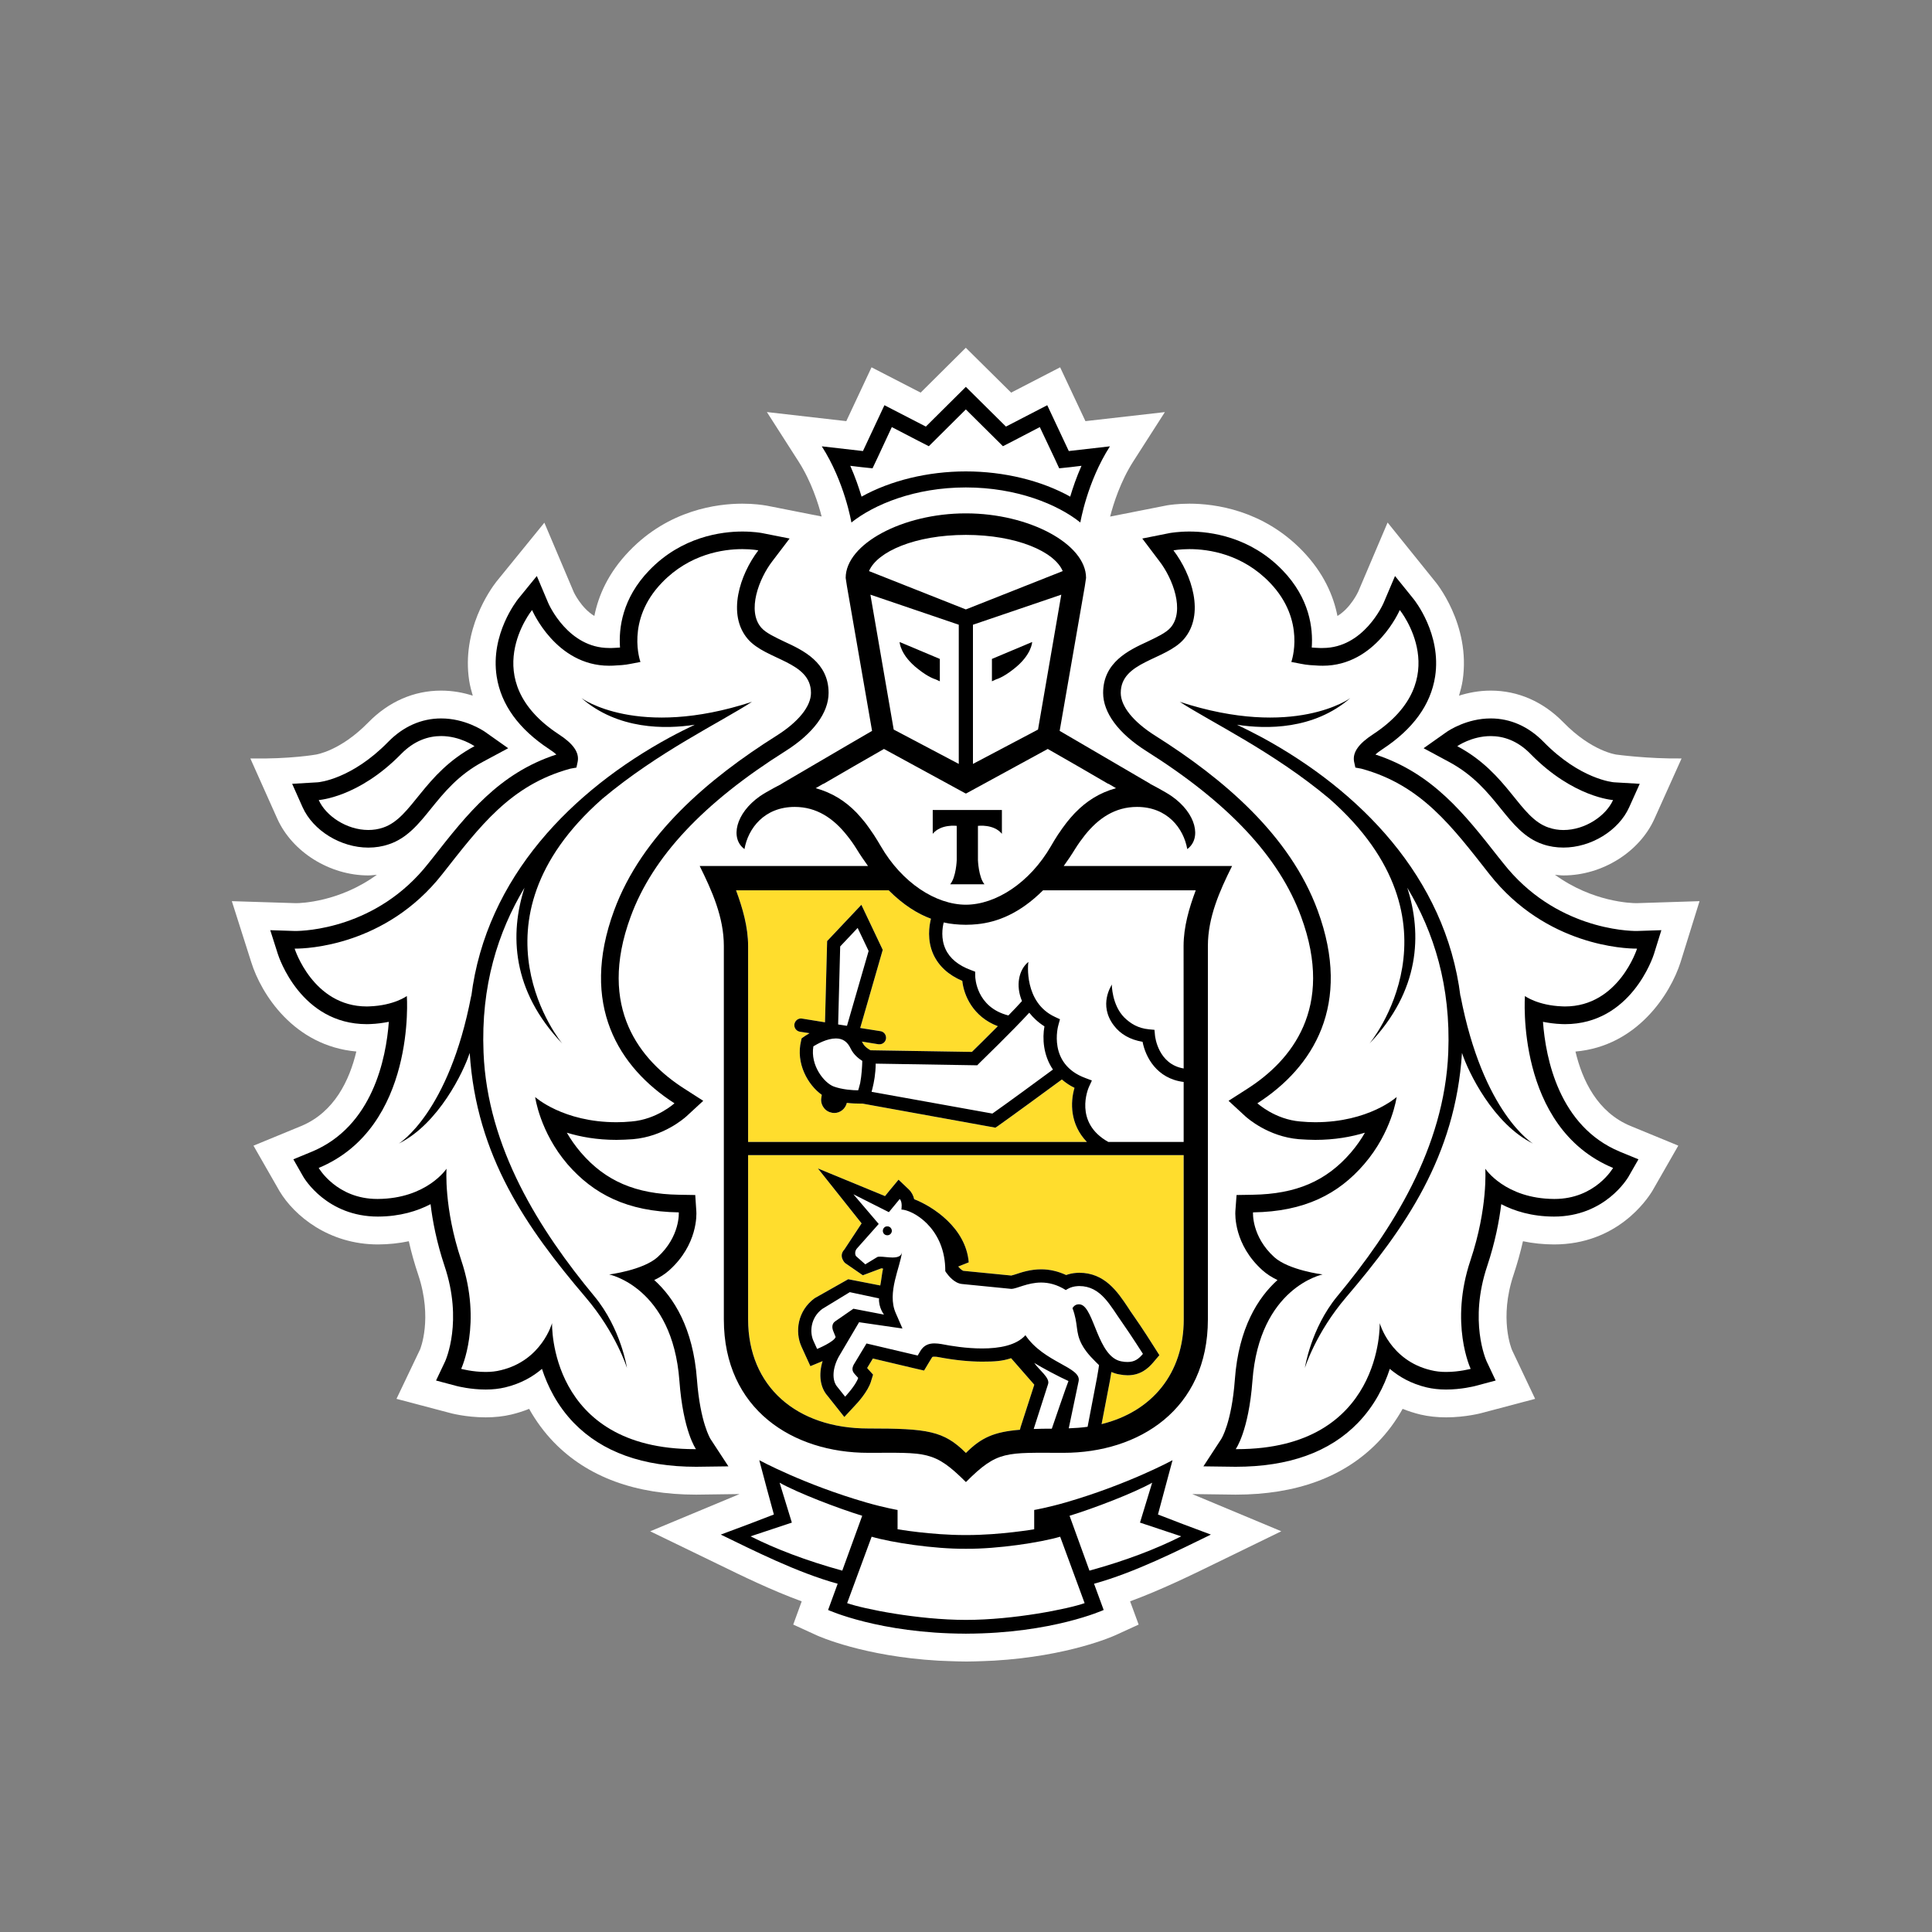 <svg width="50" height="50" viewBox="0 0 50 50" fill="none" xmlns="http://www.w3.org/2000/svg">
<rect x="0" y="0" width="50" height="50" fill="#808080" stroke="none"/>
<path fill-rule="evenodd" clip-rule="evenodd" d="M43.492 24.903L43.984 23.322L42.353 23.374C42.216 23.374 41.214 23.345 40.242 22.639C40.315 22.645 40.387 22.656 40.462 22.656C41.462 22.656 42.431 22.052 42.818 21.188L43.519 19.629C42.639 19.64 41.835 19.529 41.835 19.529C41.828 19.529 41.194 19.446 40.461 18.695C39.936 18.158 39.285 17.873 38.581 17.873C38.272 17.873 37.996 17.929 37.759 18.004C37.796 17.878 37.831 17.75 37.852 17.617C38.075 16.157 37.139 15.044 37.138 15.046L35.911 13.523L35.151 15.311C35.148 15.317 34.956 15.736 34.613 15.941C34.51 15.415 34.255 14.824 33.711 14.259C32.684 13.195 31.435 13.035 30.782 13.035C30.479 13.035 30.262 13.069 30.21 13.077L28.73 13.369C28.815 13.038 28.997 12.46 29.33 11.94L30.147 10.665L28.091 10.899L27.436 9.506L26.168 10.161L24.995 9L23.826 10.161L22.555 9.506L21.902 10.899L19.847 10.664L20.665 11.941C20.998 12.46 21.179 13.036 21.264 13.367L19.851 13.088L19.802 13.08C19.732 13.069 19.517 13.035 19.212 13.035C18.559 13.035 17.311 13.195 16.287 14.259C15.742 14.823 15.486 15.415 15.382 15.941C15.041 15.738 14.85 15.326 14.85 15.326L14.088 13.527L12.842 15.059C12.69 15.256 11.939 16.302 12.143 17.619C12.164 17.75 12.198 17.878 12.235 18.004C11.999 17.928 11.723 17.873 11.415 17.873C10.71 17.873 10.059 18.158 9.533 18.695C8.802 19.443 8.172 19.528 8.177 19.528C8.177 19.528 7.51 19.648 6.479 19.629L7.176 21.188C7.565 22.052 8.534 22.656 9.532 22.656C9.607 22.656 9.679 22.645 9.753 22.639C8.783 23.345 7.782 23.374 7.66 23.374L6 23.322L6.503 24.903C6.757 25.718 7.602 27.067 9.222 27.213C9.046 27.953 8.655 28.783 7.798 29.14L6.56 29.65L7.235 30.828C7.615 31.463 8.51 32.206 9.782 32.206C10.057 32.205 10.323 32.177 10.58 32.123C10.645 32.413 10.727 32.704 10.824 32.992C11.202 34.123 10.876 34.911 10.873 34.92L10.261 36.202L11.625 36.562C11.642 36.568 12.054 36.681 12.57 36.681C12.803 36.681 13.028 36.657 13.237 36.607C13.395 36.569 13.548 36.52 13.694 36.461C13.871 36.778 14.085 37.068 14.335 37.327C15.209 38.226 16.447 38.681 18.015 38.681H18.02L19.14 38.666L16.827 39.63L18.583 40.481C19.221 40.793 19.978 41.161 20.748 41.443L20.529 42.044L21.134 42.321C21.188 42.346 22.353 42.867 24.287 42.978C24.287 42.978 24.754 43 25.012 43C25.269 43 25.73 42.977 25.73 42.977C27.652 42.863 28.808 42.346 28.862 42.321L29.468 42.044L29.247 41.442C30.039 41.151 30.824 40.768 31.436 40.469L33.16 39.629L30.854 38.666L31.978 38.681C33.548 38.681 34.787 38.225 35.659 37.325C35.908 37.069 36.122 36.779 36.3 36.461C36.447 36.52 36.6 36.569 36.759 36.608C36.968 36.657 37.192 36.681 37.425 36.681C37.932 36.681 38.349 36.569 38.359 36.565L39.729 36.202L39.133 34.944C39.118 34.911 38.792 34.123 39.171 32.991C39.267 32.703 39.348 32.412 39.414 32.123C39.671 32.177 39.94 32.205 40.217 32.206C41.839 32.206 42.616 31.063 42.766 30.815L43.434 29.649L42.197 29.14C41.337 28.783 40.948 27.953 40.773 27.214C42.372 27.074 43.229 25.723 43.492 24.903Z" fill="white"/>
<path fill-rule="evenodd" clip-rule="evenodd" d="M24.995 13.843C23.685 13.844 22.703 14.274 22.489 14.781L24.995 15.772L27.502 14.781C27.29 14.274 26.307 13.844 24.995 13.843Z" fill="white"/>
<path fill-rule="evenodd" clip-rule="evenodd" d="M25.022 40.082H24.972C24.178 40.087 23.084 39.924 22.559 39.77L21.925 41.488C22.342 41.637 23.758 41.923 24.998 41.923C26.237 41.923 27.653 41.637 28.07 41.488L27.437 39.77C26.909 39.924 25.816 40.087 25.022 40.082Z" fill="white"/>
<path fill-rule="evenodd" clip-rule="evenodd" d="M29.817 38.372C29.346 38.639 28.293 39.041 27.681 39.228L28.195 40.647C29.142 40.388 29.924 40.085 30.57 39.76L29.503 39.405L29.817 38.372Z" fill="white"/>
<path fill-rule="evenodd" clip-rule="evenodd" d="M20.176 38.372L20.491 39.405L19.423 39.76C20.068 40.085 20.854 40.388 21.798 40.647L22.313 39.228C21.701 39.041 20.647 38.639 20.176 38.372Z" fill="white"/>
<path fill-rule="evenodd" clip-rule="evenodd" d="M24.996 12.2C25.983 12.2 26.952 12.437 27.697 12.852C27.765 12.624 27.86 12.346 27.989 12.055L27.707 12.089L27.412 12.12L27.287 11.85L26.91 11.053L26.224 11.411L25.956 11.547L25.742 11.336L24.996 10.596L24.251 11.336L24.038 11.547L23.771 11.411L23.08 11.053L22.709 11.85L22.581 12.12L22.286 12.089L22.005 12.055C22.134 12.346 22.229 12.624 22.297 12.852C23.045 12.437 24.012 12.2 24.996 12.2Z" fill="white"/>
<path fill-rule="evenodd" clip-rule="evenodd" d="M40.075 21.417C40.203 21.461 40.333 21.481 40.462 21.481C41.021 21.481 41.561 21.118 41.746 20.704C41.746 20.704 40.722 20.642 39.621 19.521C39.27 19.159 38.899 19.05 38.58 19.05C38.086 19.05 37.715 19.311 37.715 19.311C39.045 20.021 39.317 21.16 40.075 21.417Z" fill="white"/>
<path fill-rule="evenodd" clip-rule="evenodd" d="M9.532 21.481C9.661 21.481 9.792 21.461 9.917 21.416C10.677 21.16 10.951 20.021 12.28 19.311C12.28 19.311 11.908 19.05 11.416 19.05C11.096 19.05 10.725 19.159 10.373 19.522C9.273 20.642 8.249 20.705 8.249 20.705C8.433 21.118 8.974 21.481 9.532 21.481Z" fill="white"/>
<path fill-rule="evenodd" clip-rule="evenodd" d="M39.673 29.595C38.643 29.086 37.993 27.736 37.836 27.249C37.665 29.927 36.361 31.785 34.837 33.574C34.046 34.501 33.77 35.403 33.77 35.403C33.77 35.403 33.922 34.381 34.606 33.55C36.029 31.837 37.38 29.705 37.481 27.24C37.55 25.519 37.109 24.124 36.42 22.974C36.805 24.172 36.75 25.638 35.442 27.007C35.442 27.007 38.047 23.879 34.405 20.672C32.948 19.451 31.352 18.697 30.532 18.163C33.498 19.133 34.947 18.065 34.947 18.065C34 18.888 32.773 18.874 32.012 18.756C32.219 18.856 32.434 18.962 32.664 19.086C35.166 20.448 37.413 22.688 37.797 25.79V25.767C38.378 28.813 39.673 29.595 39.673 29.595ZM40.434 26.045C40.458 26.047 40.477 26.047 40.501 26.047C41.895 26.047 42.367 24.55 42.367 24.55H42.34C42.084 24.55 40.011 24.49 38.546 22.623C37.582 21.396 36.791 20.317 35.23 19.892L35.076 19.865L35.043 19.708C35 19.47 35.164 19.245 35.534 19.004C37.689 17.59 36.225 15.787 36.225 15.787C36.225 15.787 35.61 17.228 34.234 17.228C34.201 17.228 34.166 17.227 34.132 17.227C33.976 17.218 33.825 17.213 33.673 17.18L33.419 17.131C33.419 17.131 33.812 16.061 32.864 15.079C32.151 14.338 31.283 14.211 30.782 14.211C30.529 14.211 30.369 14.244 30.369 14.244C30.845 14.867 31.188 15.902 30.639 16.54C30.164 17.089 29.005 17.115 29.005 17.933C29.005 18.279 29.327 18.683 29.907 19.046C31.65 20.146 33.381 21.607 34.101 23.563C35 26.003 33.987 27.623 32.541 28.552C32.541 28.552 32.995 28.971 33.652 29.024C33.786 29.037 33.917 29.043 34.038 29.043C35.427 29.043 36.145 28.391 36.145 28.391C36.145 28.391 36.026 29.292 35.304 30.129C34.637 30.902 33.763 31.357 32.428 31.376C32.428 31.376 32.386 31.997 32.977 32.534C33.355 32.873 34.228 32.983 34.228 32.983C34.228 32.983 32.593 33.316 32.413 35.736C32.314 37.048 31.98 37.504 31.98 37.504H32.009C35.804 37.504 35.707 34.242 35.707 34.242C35.707 34.242 35.971 35.208 37.029 35.459C37.157 35.493 37.294 35.506 37.424 35.506C37.765 35.506 38.061 35.426 38.061 35.426C38.061 35.426 37.506 34.254 38.056 32.615C38.512 31.254 38.439 30.246 38.439 30.246C38.439 30.246 38.95 31.021 40.218 31.028H40.231C41.286 31.028 41.746 30.227 41.746 30.227C39.216 29.173 39.466 25.776 39.466 25.776C39.466 25.776 39.794 26.022 40.434 26.045Z" fill="white"/>
<path fill-rule="evenodd" clip-rule="evenodd" d="M15.157 33.574C13.632 31.785 12.329 29.927 12.156 27.249C11.999 27.736 11.351 29.086 10.322 29.595C10.322 29.595 11.615 28.813 12.196 25.767V25.79C12.581 22.688 14.828 20.448 17.33 19.087C17.559 18.961 17.776 18.856 17.981 18.756C17.221 18.874 15.994 18.888 15.048 18.065C15.048 18.065 16.496 19.133 19.462 18.163C18.641 18.698 17.047 19.451 15.59 20.672C11.947 23.879 14.552 27.008 14.552 27.008C13.242 25.638 13.189 24.172 13.575 22.974C12.884 24.124 12.444 25.519 12.514 27.24C12.614 29.705 13.965 31.837 15.385 33.55C16.072 34.381 16.227 35.402 16.227 35.402C16.227 35.402 15.947 34.501 15.157 33.574ZM15.766 32.983C15.766 32.983 16.64 32.874 17.019 32.534C17.609 31.997 17.567 31.376 17.567 31.376C16.231 31.357 15.358 30.902 14.687 30.13C13.969 29.292 13.85 28.391 13.85 28.391C13.85 28.391 14.568 29.043 15.954 29.043C16.079 29.043 16.208 29.037 16.342 29.024C17 28.971 17.455 28.552 17.455 28.552C16.008 27.623 14.995 26.003 15.893 23.563C16.613 21.607 18.343 20.146 20.087 19.046C20.666 18.683 20.988 18.279 20.988 17.933C20.988 17.115 19.83 17.089 19.355 16.54C18.806 15.902 19.15 14.867 19.625 14.244C19.625 14.244 19.467 14.211 19.213 14.211C18.712 14.211 17.844 14.338 17.131 15.079C16.181 16.061 16.575 17.131 16.575 17.131L16.322 17.18C16.17 17.212 16.018 17.218 15.862 17.227C15.826 17.227 15.795 17.228 15.762 17.228C14.382 17.228 13.77 15.787 13.77 15.787C13.77 15.787 12.307 17.59 14.461 19.004C14.832 19.245 14.995 19.47 14.951 19.708L14.918 19.865L14.762 19.892C13.203 20.317 12.412 21.396 11.446 22.623C9.982 24.489 7.912 24.55 7.654 24.55H7.625C7.625 24.55 8.098 26.047 9.493 26.047C9.515 26.047 9.536 26.047 9.559 26.045C10.2 26.022 10.529 25.776 10.529 25.776C10.529 25.776 10.777 29.173 8.248 30.226C8.248 30.226 8.709 31.029 9.764 31.029H9.777C11.046 31.021 11.556 30.246 11.556 30.246C11.556 30.246 11.482 31.255 11.937 32.615C12.487 34.254 11.935 35.426 11.935 35.426C11.935 35.426 12.23 35.506 12.57 35.506C12.702 35.506 12.838 35.493 12.964 35.459C14.022 35.208 14.287 34.242 14.287 34.242C14.287 34.242 14.19 37.504 17.985 37.504H18.012C18.012 37.504 17.68 37.048 17.583 35.736C17.403 33.316 15.766 32.983 15.766 32.983Z" fill="white"/>
<path fill-rule="evenodd" clip-rule="evenodd" d="M24.139 20.963H25.928V21.578C25.718 21.32 25.308 21.373 25.308 21.373V22.26C25.308 22.26 25.323 22.696 25.476 22.885H24.591C24.746 22.696 24.76 22.26 24.76 22.26V21.373C24.76 21.373 24.351 21.32 24.139 21.578V20.963ZM22.19 21.055C22.252 21.122 22.313 21.195 22.372 21.268C22.387 21.285 22.399 21.3 22.413 21.32C22.468 21.393 22.523 21.47 22.576 21.548C22.588 21.564 22.599 21.583 22.612 21.601C22.675 21.697 22.735 21.797 22.795 21.899C23.343 22.846 24.218 23.412 24.995 23.413C25.774 23.412 26.648 22.846 27.198 21.899C27.258 21.794 27.32 21.692 27.383 21.596C27.392 21.583 27.403 21.569 27.411 21.555C27.466 21.473 27.522 21.394 27.581 21.317C27.594 21.3 27.606 21.285 27.617 21.271C27.678 21.195 27.741 21.121 27.805 21.053C27.816 21.042 27.826 21.032 27.836 21.023C28.115 20.737 28.447 20.519 28.882 20.398L28.688 20.285H28.678L27.907 19.837L27.116 19.382L25.001 20.536L24.995 20.532L24.992 20.536L22.877 19.382L22.085 19.837L21.314 20.285H21.305L21.109 20.398C21.545 20.519 21.876 20.735 22.156 21.021C22.168 21.032 22.177 21.045 22.19 21.055Z" fill="white"/>
<path fill-rule="evenodd" clip-rule="evenodd" d="M24.323 17.053V17.632L24.212 17.581C24.207 17.577 24.044 17.54 23.76 17.315C23.291 16.951 23.282 16.615 23.282 16.615L24.323 17.053ZM24.814 19.77V16.168L22.525 15.39L23.129 18.881L24.814 19.77Z" fill="white"/>
<path fill-rule="evenodd" clip-rule="evenodd" d="M25.672 17.053L26.713 16.615C26.713 16.615 26.704 16.951 26.233 17.315C25.951 17.54 25.788 17.577 25.782 17.581L25.672 17.632V17.053ZM26.865 18.881L27.466 15.39L25.179 16.168V19.77L26.865 18.881Z" fill="white"/>
<path fill-rule="evenodd" clip-rule="evenodd" d="M21.578 28.119C21.801 28.2 22.071 28.217 22.21 28.217C22.215 28.2 22.223 28.179 22.229 28.153C22.241 28.112 22.253 28.071 22.262 28.027C22.301 27.827 22.314 27.602 22.317 27.456C22.224 27.397 22.091 27.293 22.017 27.138C21.932 26.959 21.811 26.875 21.634 26.875C21.404 26.875 21.157 27.014 21.05 27.079C20.966 27.577 21.333 28.029 21.578 28.119Z" fill="white"/>
<path fill-rule="evenodd" clip-rule="evenodd" d="M26.638 26.209C26.213 26.672 25.381 27.478 25.341 27.518L25.291 27.569L22.663 27.528C22.661 27.788 22.619 28.01 22.578 28.173C22.571 28.2 22.564 28.228 22.557 28.256L25.682 28.82C26.008 28.592 26.902 27.937 27.25 27.68C26.998 27.31 26.974 26.871 27.031 26.563C26.864 26.457 26.738 26.336 26.638 26.209Z" fill="white"/>
<path fill-rule="evenodd" clip-rule="evenodd" d="M26.994 23.041C26.388 23.643 25.808 23.866 25.289 23.918C25.194 23.928 25.099 23.934 25.003 23.934H24.99C24.893 23.934 24.797 23.928 24.704 23.918C24.613 23.91 24.518 23.895 24.422 23.873C24.389 24.009 24.346 24.291 24.469 24.56C24.578 24.803 24.802 24.984 25.127 25.105L25.237 25.148L25.238 25.266C25.238 25.301 25.264 26.067 26.097 26.28C26.233 26.14 26.357 26.013 26.448 25.906C26.278 25.505 26.368 25.095 26.615 24.894C26.604 24.936 26.495 25.942 27.3 26.316L27.432 26.379L27.393 26.52C27.38 26.562 27.111 27.536 28.085 27.898L28.258 27.963L28.181 28.131C28.164 28.168 27.782 29.051 28.682 29.553H30.632V28.001C29.939 27.916 29.645 27.357 29.569 26.962C29.247 26.906 28.998 26.767 28.826 26.539C28.417 25.999 28.769 25.505 28.774 25.478C28.773 25.482 28.774 26.008 29.098 26.334C29.259 26.49 29.449 26.612 29.736 26.639L29.878 26.652L29.891 26.797C29.893 26.828 29.971 27.541 30.632 27.653L30.631 24.482C30.631 23.991 30.774 23.497 30.946 23.041H26.994Z" fill="white"/>
<path fill-rule="evenodd" clip-rule="evenodd" d="M21.744 24.494L21.691 26.512L21.921 26.548L22.481 24.611L22.196 24.015L21.744 24.494Z" fill="white"/>
<path fill-rule="evenodd" clip-rule="evenodd" d="M22.957 31.968C22.892 31.966 22.844 31.91 22.848 31.845C22.853 31.782 22.906 31.733 22.971 31.738C23.037 31.741 23.083 31.799 23.081 31.86C23.075 31.924 23.02 31.973 22.957 31.968ZM27.917 33.755C27.934 33.755 27.954 33.757 27.972 33.762C28.321 33.861 28.409 35.12 29.02 35.232C29.08 35.245 29.135 35.248 29.183 35.248C29.36 35.248 29.466 35.173 29.579 35.038C29.579 35.038 29.272 34.554 29.042 34.227C28.736 33.8 28.5 33.283 27.931 33.283C27.917 33.283 27.901 33.283 27.887 33.285C27.7 33.295 27.584 33.386 27.584 33.386C27.353 33.241 27.139 33.192 26.945 33.192C26.589 33.192 26.312 33.356 26.173 33.356H26.168L24.898 33.23C24.699 33.211 24.542 33.01 24.486 32.932C24.472 32.911 24.464 32.898 24.464 32.898C24.464 32.864 24.464 32.828 24.462 32.797C24.419 31.756 23.615 31.311 23.328 31.303C23.328 31.303 23.362 31.105 23.285 31.03L23.004 31.371L22.086 30.909L22.742 31.676L22.186 32.301C22.116 32.372 22.125 32.468 22.154 32.509L22.394 32.721L22.698 32.536C22.713 32.525 22.742 32.521 22.775 32.521C22.859 32.521 22.985 32.543 23.099 32.543C23.223 32.543 23.33 32.517 23.343 32.4C23.305 32.786 22.947 33.457 23.182 33.984L23.356 34.382L22.233 34.22L21.707 35.109C21.545 35.405 21.52 35.725 21.676 35.9L21.872 36.146C21.872 36.146 22.148 35.853 22.21 35.66L22.121 35.562C22.045 35.479 22.049 35.405 22.095 35.316L22.425 34.768L23.75 35.081L23.82 34.962C23.91 34.812 24.04 34.767 24.182 34.767C24.241 34.767 24.3 34.774 24.363 34.784C24.609 34.833 25.014 34.898 25.419 34.898C25.862 34.898 26.303 34.819 26.539 34.554C27.019 35.268 27.992 35.381 27.915 35.744L27.659 36.966C27.828 36.958 27.992 36.947 28.147 36.926L28.39 35.655C28.417 35.516 28.443 35.33 28.443 35.33C28.349 35.234 28.122 35.033 27.994 34.788C27.822 34.457 27.915 34.284 27.755 33.855C27.755 33.855 27.805 33.755 27.917 33.755Z" fill="white"/>
<path fill-rule="evenodd" clip-rule="evenodd" d="M21.147 34.911C21.147 34.911 21.587 34.73 21.626 34.601L21.567 34.454C21.525 34.358 21.531 34.254 21.612 34.198L22.086 33.869L22.878 34.022C22.878 34.022 22.735 33.842 22.749 33.602L21.992 33.441L21.279 33.877C20.973 34.105 20.951 34.48 21.052 34.702L21.147 34.911Z" fill="white"/>
<path fill-rule="evenodd" clip-rule="evenodd" d="M26.752 36.982C26.893 36.976 27.05 36.974 27.222 36.974C27.222 36.974 27.63 35.779 27.653 35.741C27.424 35.64 26.949 35.387 26.766 35.272C26.888 35.454 27.181 35.66 27.123 35.821L26.752 36.982Z" fill="white"/>
<path fill-rule="evenodd" clip-rule="evenodd" d="M30.632 29.895H19.362V34.144C19.362 35.882 20.616 36.969 22.468 36.969C24.014 36.969 24.422 37.03 24.998 37.602C25.394 37.206 25.722 37.058 26.396 37.003L26.412 36.937L26.767 35.836C26.747 35.811 26.166 35.15 26.166 35.15C25.936 35.227 25.742 35.24 25.418 35.24C25.084 35.24 24.708 35.201 24.299 35.124C24.258 35.114 24.22 35.11 24.181 35.11C24.131 35.11 24.128 35.114 24.115 35.139L24.044 35.256L23.915 35.47L23.672 35.413L22.59 35.158L22.442 35.404L22.464 35.43L22.595 35.575L22.537 35.764C22.457 36.012 22.199 36.301 22.12 36.381L21.85 36.672L21.604 36.36L21.419 36.127C21.224 35.909 21.179 35.575 21.288 35.225C21.286 35.227 21.282 35.229 21.278 35.229L20.973 35.356L20.836 35.057L20.739 34.845C20.573 34.472 20.634 33.928 21.082 33.598L21.952 33.105L22.781 33.269C22.8 33.189 22.83 32.904 22.854 32.831C22.837 32.829 22.823 32.826 22.806 32.826L22.329 33.005L21.869 32.686C21.869 32.686 21.689 32.512 21.852 32.338L22.297 31.661L21.168 30.24L22.904 30.955L23.02 30.812L23.254 30.53L23.52 30.784C23.595 30.856 23.638 30.946 23.66 31.035C24.138 31.222 24.995 31.773 25.071 32.669L24.803 32.776V32.783C24.864 32.856 24.915 32.886 24.931 32.889L26.17 33.011C26.202 33.005 26.241 32.991 26.285 32.979C26.439 32.926 26.67 32.85 26.944 32.85C27.168 32.85 27.384 32.901 27.591 32.998C27.668 32.969 27.762 32.948 27.871 32.941L27.93 32.94C28.594 32.94 28.924 33.436 29.188 33.833C29.232 33.902 29.276 33.966 29.323 34.03C29.554 34.358 29.857 34.837 29.869 34.858L30.006 35.072L29.838 35.267C29.71 35.416 29.516 35.592 29.183 35.592C29.115 35.592 29.04 35.584 28.959 35.569C28.889 35.556 28.824 35.534 28.762 35.508C28.753 35.574 28.739 35.652 28.727 35.719L28.509 36.856C29.809 36.536 30.634 35.552 30.634 34.144L30.632 29.895Z" fill="#FFDD2D"/>
<path fill-rule="evenodd" clip-rule="evenodd" d="M19.362 29.553H28.128C27.69 29.099 27.697 28.526 27.808 28.153C27.68 28.091 27.575 28.018 27.481 27.937C27.138 28.19 26.093 28.953 25.819 29.145L25.761 29.184L22.32 28.561H22.251C22.168 28.561 22.047 28.558 21.915 28.541C21.878 28.698 21.744 28.804 21.591 28.804C21.573 28.804 21.554 28.802 21.536 28.799C21.446 28.783 21.368 28.737 21.316 28.662C21.262 28.588 21.241 28.5 21.256 28.409L21.268 28.334C20.914 28.084 20.586 27.524 20.731 26.934L20.745 26.872L20.796 26.836C20.803 26.831 20.862 26.79 20.951 26.739L20.701 26.701C20.608 26.684 20.545 26.597 20.559 26.505C20.575 26.411 20.663 26.344 20.755 26.362L21.351 26.456L21.405 24.355L22.291 23.415L22.845 24.582L22.261 26.604L22.787 26.687C22.88 26.701 22.943 26.788 22.929 26.884C22.916 26.969 22.843 27.026 22.761 27.026C22.752 27.026 22.742 27.026 22.733 27.025L22.305 26.956C22.311 26.969 22.32 26.976 22.325 26.989C22.37 27.084 22.471 27.151 22.53 27.18L25.153 27.222C25.264 27.114 25.539 26.844 25.823 26.558C25.177 26.312 24.942 25.756 24.904 25.385C24.543 25.231 24.294 25 24.156 24.701C23.988 24.329 24.047 23.957 24.092 23.776C23.742 23.648 23.375 23.415 22.999 23.041H19.048C19.218 23.497 19.362 23.991 19.362 24.482V29.553Z" fill="#FFDD2D"/>
<path fill-rule="evenodd" clip-rule="evenodd" d="M22.971 31.738C22.906 31.732 22.853 31.782 22.848 31.846C22.844 31.911 22.892 31.967 22.957 31.968C23.02 31.974 23.075 31.925 23.081 31.861C23.083 31.799 23.037 31.741 22.971 31.738Z" fill="black"/>
<path fill-rule="evenodd" clip-rule="evenodd" d="M28.195 40.648L27.68 39.228C28.293 39.041 29.346 38.639 29.818 38.372L29.503 39.405L30.57 39.76C29.925 40.085 29.143 40.387 28.195 40.648ZM24.999 41.923C23.758 41.923 22.342 41.637 21.924 41.489L22.558 39.77C23.084 39.924 24.178 40.087 24.972 40.082H25.022C25.816 40.087 26.909 39.924 27.437 39.77L28.07 41.489C27.653 41.637 26.236 41.923 24.999 41.923ZM19.424 39.76L20.493 39.405L20.176 38.372C20.648 38.639 21.703 39.041 22.314 39.228L21.798 40.648C20.854 40.387 20.069 40.085 19.424 39.76ZM30.617 39.445L29.968 39.195L30.148 38.523L30.345 37.79C30.345 37.79 29.195 38.416 27.573 38.885C27.113 39.017 26.765 39.078 26.765 39.078V39.577C26.765 39.577 25.898 39.727 25.022 39.727H24.972C24.095 39.727 23.229 39.577 23.229 39.577V39.078C23.229 39.078 22.88 39.017 22.421 38.885C20.8 38.416 19.65 37.79 19.65 37.79L19.845 38.523L20.028 39.195L19.377 39.445L18.654 39.715C19.482 40.116 20.629 40.699 21.679 40.987L21.431 41.666C21.431 41.666 22.763 42.273 24.982 42.279V42.28H25.012V42.279C27.233 42.273 28.563 41.666 28.563 41.666L28.314 40.987C29.365 40.699 30.514 40.116 31.338 39.715L30.617 39.445Z" fill="black"/>
<path fill-rule="evenodd" clip-rule="evenodd" d="M22.286 12.089L22.581 12.12L22.709 11.85L23.08 11.053L23.77 11.411L24.038 11.548L24.996 10.596L25.742 11.336L25.956 11.548L26.223 11.411L26.91 11.053L27.287 11.85L27.412 12.12L27.707 12.089L27.989 12.055C27.86 12.346 27.765 12.623 27.697 12.853C26.951 12.437 25.983 12.2 24.996 12.2C24.012 12.2 23.045 12.437 22.297 12.853C22.228 12.623 22.134 12.346 22.005 12.055L22.286 12.089ZM24.996 12.615C26.317 12.615 27.375 13.055 27.959 13.522C27.959 13.522 28.132 12.475 28.725 11.551L27.66 11.673L27.103 10.487L26.034 11.04L24.996 10.012L23.961 11.04L22.889 10.487L22.333 11.673L21.268 11.551C21.861 12.475 22.034 13.522 22.034 13.522C22.622 13.055 23.676 12.615 24.996 12.615Z" fill="black"/>
<path fill-rule="evenodd" clip-rule="evenodd" d="M41.746 30.226C41.746 30.226 41.287 31.029 40.231 31.029H40.218C38.95 31.021 38.439 30.246 38.439 30.246C38.439 30.246 38.512 31.254 38.056 32.615C37.506 34.254 38.061 35.426 38.061 35.426C38.061 35.426 37.765 35.506 37.424 35.506C37.294 35.506 37.158 35.493 37.029 35.46C35.971 35.208 35.707 34.242 35.707 34.242C35.707 34.242 35.804 37.504 32.009 37.504H31.98C31.98 37.504 32.314 37.048 32.413 35.736C32.593 33.316 34.228 32.983 34.228 32.983C34.228 32.983 33.355 32.874 32.977 32.534C32.386 31.997 32.428 31.376 32.428 31.376C33.763 31.357 34.638 30.902 35.304 30.129C36.026 29.292 36.145 28.391 36.145 28.391C36.145 28.391 35.427 29.043 34.039 29.043C33.917 29.043 33.786 29.037 33.652 29.024C32.995 28.971 32.541 28.553 32.541 28.553C33.987 27.623 35 26.003 34.101 23.563C33.381 21.607 31.65 20.146 29.907 19.046C29.328 18.683 29.005 18.279 29.005 17.932C29.005 17.115 30.164 17.089 30.639 16.54C31.188 15.902 30.844 14.867 30.369 14.244C30.369 14.244 30.529 14.211 30.782 14.211C31.283 14.211 32.151 14.338 32.864 15.079C33.811 16.061 33.419 17.131 33.419 17.131L33.672 17.18C33.824 17.212 33.975 17.219 34.132 17.227C34.166 17.227 34.201 17.229 34.234 17.229C35.61 17.229 36.226 15.787 36.226 15.787C36.226 15.787 37.688 17.59 35.534 19.004C35.164 19.245 35 19.47 35.043 19.709L35.077 19.865L35.23 19.893C36.791 20.317 37.581 21.397 38.546 22.623C40.012 24.49 42.084 24.55 42.34 24.55H42.367C42.367 24.55 41.895 26.047 40.501 26.047C40.477 26.047 40.458 26.047 40.434 26.045C39.794 26.022 39.465 25.777 39.465 25.777C39.465 25.777 39.216 29.174 41.746 30.226ZM40.501 26.505C42.21 26.505 42.782 24.762 42.805 24.688L42.996 24.073L42.356 24.094H42.353C42.127 24.094 40.242 24.043 38.905 22.34L38.778 22.182C37.905 21.069 37.077 20.01 35.595 19.527C35.638 19.488 35.699 19.441 35.783 19.386C36.57 18.868 37.027 18.239 37.141 17.508C37.309 16.409 36.609 15.533 36.579 15.497L36.103 14.907L35.806 15.607C35.786 15.651 35.286 16.77 34.234 16.77H34.156C34.084 16.767 34.015 16.764 33.948 16.758C33.984 16.259 33.894 15.486 33.194 14.76C32.352 13.887 31.321 13.756 30.782 13.756C30.493 13.756 30.302 13.792 30.28 13.794L29.562 13.937L30.005 14.523C30.353 14.974 30.669 15.807 30.295 16.242C30.175 16.381 29.929 16.493 29.694 16.606C29.21 16.829 28.549 17.141 28.549 17.932C28.549 18.445 28.945 18.981 29.665 19.436C31.793 20.778 33.105 22.177 33.672 23.722C34.55 26.099 33.405 27.454 32.294 28.169L31.795 28.489L32.232 28.892C32.29 28.943 32.824 29.415 33.613 29.482C33.762 29.492 33.905 29.5 34.039 29.5C34.544 29.5 34.974 29.421 35.324 29.314C35.229 29.482 35.109 29.655 34.961 29.828C34.326 30.566 33.544 30.902 32.42 30.92L32.002 30.927L31.971 31.347C31.966 31.431 31.935 32.21 32.67 32.872C32.783 32.974 32.918 33.059 33.061 33.127C32.562 33.578 32.056 34.361 31.958 35.703C31.875 36.824 31.608 37.239 31.605 37.243L31.144 37.949L31.978 37.96C33.356 37.96 34.412 37.579 35.143 36.824C35.575 36.377 35.823 35.872 35.968 35.426C36.208 35.63 36.518 35.81 36.922 35.906C37.075 35.942 37.242 35.961 37.424 35.961C37.813 35.961 38.139 35.879 38.176 35.87L38.708 35.728L38.473 35.23C38.456 35.19 38.011 34.19 38.489 32.764C38.695 32.146 38.8 31.594 38.852 31.164C39.187 31.339 39.636 31.483 40.217 31.485C41.536 31.485 42.117 30.498 42.143 30.457L42.403 30.003L41.921 29.805C40.35 29.151 40.002 27.395 39.932 26.445C40.074 26.472 40.237 26.497 40.42 26.503L40.501 26.505Z" fill="black"/>
<path fill-rule="evenodd" clip-rule="evenodd" d="M38.58 19.05C38.898 19.05 39.27 19.158 39.62 19.522C40.722 20.642 41.746 20.705 41.746 20.705C41.56 21.118 41.021 21.481 40.462 21.481C40.333 21.481 40.203 21.461 40.074 21.416C39.316 21.16 39.045 20.021 37.714 19.311C37.714 19.311 38.085 19.05 38.58 19.05ZM37.497 19.716C38.135 20.057 38.506 20.513 38.832 20.917C39.152 21.312 39.455 21.692 39.931 21.85C40.1 21.908 40.279 21.935 40.462 21.935C41.174 21.935 41.891 21.498 42.163 20.892L42.436 20.285L41.775 20.246C41.744 20.245 40.893 20.167 39.947 19.199C39.558 18.801 39.087 18.593 38.58 18.593C37.961 18.593 37.501 18.903 37.45 18.935L36.843 19.364L37.497 19.716Z" fill="black"/>
<path fill-rule="evenodd" clip-rule="evenodd" d="M37.797 25.767V25.79C37.413 22.688 35.166 20.448 32.664 19.086C32.433 18.962 32.219 18.856 32.013 18.756C32.773 18.874 34 18.888 34.947 18.066C34.947 18.066 33.498 19.133 30.532 18.163C31.353 18.697 32.948 19.451 34.406 20.672C38.047 23.879 35.442 27.007 35.442 27.007C36.751 25.638 36.805 24.172 36.42 22.974C37.109 24.124 37.55 25.519 37.481 27.24C37.381 29.705 36.029 31.837 34.606 33.55C33.923 34.381 33.77 35.403 33.77 35.403C33.77 35.403 34.046 34.501 34.837 33.574C36.362 31.785 37.665 29.927 37.836 27.25C37.994 27.736 38.643 29.086 39.673 29.595C39.673 29.595 38.379 28.813 37.797 25.767Z" fill="black"/>
<path fill-rule="evenodd" clip-rule="evenodd" d="M17.985 37.504C14.19 37.504 14.287 34.242 14.287 34.242C14.287 34.242 14.022 35.208 12.964 35.46C12.838 35.493 12.702 35.506 12.57 35.506C12.23 35.506 11.935 35.426 11.935 35.426C11.935 35.426 12.487 34.254 11.937 32.615C11.482 31.255 11.556 30.246 11.556 30.246C11.556 30.246 11.046 31.021 9.777 31.029H9.764C8.709 31.029 8.248 30.226 8.248 30.226C10.777 29.174 10.529 25.777 10.529 25.777C10.529 25.777 10.2 26.022 9.559 26.045C9.536 26.047 9.515 26.047 9.493 26.047C8.098 26.047 7.625 24.55 7.625 24.55H7.654C7.912 24.55 9.982 24.489 11.446 22.623C12.412 21.396 13.203 20.317 14.761 19.893L14.918 19.865L14.951 19.709C14.995 19.47 14.832 19.245 14.461 19.004C12.307 17.59 13.77 15.787 13.77 15.787C13.77 15.787 14.382 17.229 15.762 17.229C15.795 17.229 15.826 17.227 15.862 17.227C16.017 17.219 16.17 17.212 16.322 17.18L16.575 17.131C16.575 17.131 16.181 16.061 17.131 15.079C17.844 14.338 18.712 14.211 19.213 14.211C19.467 14.211 19.625 14.244 19.625 14.244C19.15 14.867 18.806 15.902 19.355 16.54C19.83 17.089 20.988 17.115 20.988 17.932C20.988 18.279 20.666 18.683 20.087 19.046C18.343 20.146 16.613 21.607 15.893 23.563C14.995 26.003 16.008 27.623 17.455 28.553C17.455 28.553 17 28.971 16.342 29.024C16.208 29.037 16.079 29.043 15.954 29.043C14.568 29.043 13.85 28.391 13.85 28.391C13.85 28.391 13.969 29.292 14.687 30.13C15.358 30.902 16.231 31.357 17.567 31.376C17.567 31.376 17.609 31.997 17.019 32.534C16.64 32.874 15.766 32.983 15.766 32.983C15.766 32.983 17.403 33.316 17.583 35.736C17.68 37.048 18.012 37.504 18.012 37.504H17.985ZM18.389 37.243C18.387 37.239 18.122 36.824 18.037 35.703C17.938 34.361 17.432 33.578 16.932 33.127C17.076 33.059 17.21 32.974 17.323 32.872C18.058 32.21 18.027 31.431 18.021 31.347L17.993 30.927L17.572 30.92C16.452 30.902 15.669 30.566 15.034 29.828C14.886 29.655 14.767 29.482 14.67 29.314C15.019 29.421 15.447 29.5 15.954 29.5C16.09 29.5 16.231 29.492 16.381 29.482C17.17 29.415 17.704 28.944 17.763 28.892L18.2 28.489L17.701 28.169C16.586 27.454 15.446 26.099 16.322 23.722C16.889 22.177 18.2 20.778 20.331 19.436C21.05 18.981 21.444 18.445 21.444 17.932C21.444 17.141 20.784 16.829 20.3 16.606C20.065 16.493 19.819 16.381 19.7 16.242C19.325 15.807 19.641 14.974 19.989 14.523L20.435 13.937L19.712 13.794C19.691 13.791 19.502 13.756 19.213 13.756C18.673 13.756 17.644 13.887 16.803 14.76C16.102 15.486 16.01 16.259 16.046 16.758C15.979 16.764 15.911 16.767 15.839 16.77H15.762C14.707 16.77 14.208 15.651 14.189 15.607L13.893 14.907L13.412 15.497C13.385 15.533 12.684 16.409 12.854 17.508C12.968 18.239 13.426 18.868 14.211 19.386C14.297 19.441 14.357 19.488 14.399 19.527C12.916 20.01 12.089 21.069 11.215 22.182L11.089 22.34C9.754 24.043 7.864 24.094 7.638 24.094L6.994 24.073L7.19 24.688C7.213 24.762 7.783 26.505 9.493 26.505L9.575 26.503C9.757 26.497 9.919 26.472 10.063 26.445C9.992 27.395 9.643 29.151 8.072 29.805L7.592 30.003L7.851 30.457C7.876 30.498 8.46 31.485 9.781 31.485C10.358 31.483 10.807 31.339 11.143 31.164C11.194 31.594 11.299 32.146 11.505 32.764C11.984 34.19 11.538 35.19 11.521 35.23L11.285 35.728L11.819 35.87C11.854 35.879 12.182 35.961 12.57 35.961C12.752 35.961 12.919 35.942 13.071 35.906C13.475 35.81 13.788 35.63 14.026 35.426C14.171 35.872 14.419 36.377 14.85 36.824C15.584 37.579 16.638 37.96 18.016 37.96L18.851 37.949L18.389 37.243Z" fill="black"/>
<path fill-rule="evenodd" clip-rule="evenodd" d="M10.373 19.521C10.725 19.159 11.096 19.049 11.416 19.049C11.908 19.049 12.28 19.311 12.28 19.311C10.951 20.021 10.677 21.16 9.918 21.417C9.792 21.461 9.662 21.48 9.532 21.48C8.974 21.48 8.433 21.118 8.249 20.705C8.249 20.705 9.273 20.642 10.373 19.521ZM9.532 21.936C9.716 21.936 9.895 21.908 10.064 21.85C10.54 21.692 10.844 21.313 11.163 20.917C11.491 20.513 11.858 20.057 12.496 19.716L13.152 19.364L12.543 18.934C12.492 18.902 12.035 18.593 11.416 18.593C10.908 18.593 10.436 18.801 10.047 19.199C9.1 20.168 8.252 20.245 8.221 20.246L7.561 20.285L7.832 20.893C8.105 21.498 8.82 21.936 9.532 21.936Z" fill="black"/>
<path fill-rule="evenodd" clip-rule="evenodd" d="M12.514 27.24C12.443 25.519 12.884 24.124 13.574 22.974C13.189 24.172 13.241 25.638 14.552 27.008C14.552 27.008 11.946 23.879 15.589 20.672C17.046 19.451 18.64 18.697 19.461 18.163C16.496 19.133 15.047 18.066 15.047 18.066C15.993 18.888 17.22 18.874 17.981 18.756C17.775 18.856 17.559 18.961 17.329 19.086C14.827 20.448 12.581 22.688 12.196 25.79V25.767C11.615 28.813 10.321 29.595 10.321 29.595C11.35 29.086 11.998 27.736 12.156 27.25C12.328 29.927 13.632 31.785 15.156 33.574C15.947 34.501 16.226 35.403 16.226 35.403C16.226 35.403 16.071 34.381 15.384 33.55C13.964 31.837 12.613 29.705 12.514 27.24Z" fill="black"/>
<path fill-rule="evenodd" clip-rule="evenodd" d="M24.139 20.963V21.579C24.352 21.32 24.76 21.373 24.76 21.373V22.26C24.76 22.26 24.746 22.696 24.591 22.885H25.477C25.324 22.696 25.309 22.26 25.309 22.26V21.373C25.309 21.373 25.719 21.32 25.929 21.579V20.963H24.139Z" fill="black"/>
<path fill-rule="evenodd" clip-rule="evenodd" d="M23.76 17.315C24.043 17.54 24.206 17.578 24.212 17.581L24.323 17.632V17.053L23.282 16.615C23.282 16.615 23.291 16.951 23.76 17.315Z" fill="black"/>
<path fill-rule="evenodd" clip-rule="evenodd" d="M26.233 17.315C26.703 16.951 26.712 16.615 26.712 16.615L25.671 17.053V17.632L25.781 17.581C25.787 17.578 25.95 17.54 26.233 17.315Z" fill="black"/>
<path fill-rule="evenodd" clip-rule="evenodd" d="M24.996 15.772L22.49 14.78C22.703 14.274 23.686 13.844 24.996 13.843C26.308 13.844 27.29 14.274 27.503 14.78L24.996 15.772ZM26.864 18.881L25.18 19.77V16.168L27.466 15.39L26.864 18.881ZM27.908 19.837L28.678 20.285H28.689L28.882 20.398C28.447 20.519 28.115 20.737 27.836 21.023C27.826 21.032 27.817 21.042 27.806 21.053C27.742 21.122 27.678 21.195 27.617 21.271C27.607 21.285 27.594 21.3 27.582 21.317C27.522 21.394 27.466 21.473 27.412 21.555C27.403 21.569 27.393 21.583 27.383 21.596C27.32 21.692 27.258 21.794 27.198 21.899C26.649 22.846 25.774 23.412 24.996 23.414C24.218 23.412 23.343 22.846 22.795 21.899C22.735 21.797 22.675 21.697 22.612 21.601C22.599 21.583 22.588 21.564 22.576 21.549C22.523 21.47 22.468 21.393 22.414 21.32C22.4 21.3 22.387 21.285 22.373 21.268C22.313 21.195 22.252 21.122 22.19 21.056C22.177 21.045 22.168 21.032 22.157 21.021C21.876 20.735 21.545 20.519 21.11 20.398L21.305 20.285H21.314L22.086 19.837L22.877 19.383L24.992 20.536L24.996 20.532L25.002 20.536L27.116 19.383L27.908 19.837ZM30.946 23.041C30.774 23.497 30.631 23.991 30.631 24.482L30.633 27.652C29.971 27.541 29.894 26.828 29.891 26.797L29.878 26.652L29.736 26.639C29.449 26.611 29.259 26.49 29.098 26.334C28.774 26.009 28.773 25.483 28.774 25.478C28.769 25.505 28.417 25.999 28.826 26.539C28.998 26.766 29.247 26.907 29.57 26.962C29.645 27.357 29.939 27.916 30.633 28.001V29.553H28.682C27.783 29.051 28.164 28.169 28.181 28.131L28.258 27.963L28.086 27.898C27.111 27.536 27.38 26.562 27.393 26.521L27.432 26.378L27.299 26.316C26.496 25.942 26.604 24.936 26.615 24.894C26.367 25.095 26.279 25.505 26.449 25.907C26.357 26.013 26.233 26.14 26.097 26.28C25.264 26.068 25.239 25.301 25.239 25.266L25.237 25.147L25.127 25.105C24.802 24.985 24.579 24.803 24.469 24.56C24.346 24.291 24.389 24.009 24.423 23.873C24.518 23.895 24.613 23.91 24.704 23.918C24.797 23.927 24.893 23.933 24.99 23.933H25.003C25.1 23.933 25.195 23.927 25.289 23.918C25.808 23.866 26.389 23.643 26.994 23.041H30.946ZM28.509 36.856L28.727 35.719C28.738 35.652 28.753 35.574 28.762 35.508C28.824 35.534 28.888 35.555 28.959 35.568C29.041 35.584 29.115 35.592 29.183 35.592C29.516 35.592 29.71 35.416 29.839 35.267L30.005 35.072L29.869 34.858C29.857 34.837 29.554 34.358 29.322 34.03C29.276 33.966 29.233 33.902 29.189 33.832C28.924 33.436 28.594 32.939 27.93 32.939L27.871 32.941C27.762 32.948 27.668 32.969 27.592 32.998C27.383 32.901 27.168 32.85 26.945 32.85C26.67 32.85 26.44 32.926 26.286 32.978C26.241 32.991 26.202 33.005 26.171 33.011L24.931 32.889C24.915 32.885 24.865 32.856 24.803 32.783V32.776L25.071 32.669C24.996 31.773 24.138 31.222 23.659 31.035C23.639 30.946 23.596 30.856 23.52 30.783L23.254 30.53L23.02 30.812L22.904 30.955L21.168 30.24L22.298 31.661L21.852 32.338C21.689 32.511 21.869 32.686 21.869 32.686L22.33 33.004L22.807 32.825C22.823 32.825 22.838 32.829 22.854 32.831C22.831 32.904 22.801 33.189 22.781 33.268L21.952 33.106L21.082 33.598C20.634 33.928 20.573 34.472 20.74 34.846L20.836 35.057L20.973 35.356L21.278 35.23C21.282 35.228 21.286 35.227 21.289 35.224C21.18 35.575 21.224 35.908 21.419 36.127L21.604 36.36L21.851 36.672L22.121 36.381C22.2 36.301 22.458 36.012 22.537 35.764L22.595 35.575L22.464 35.43L22.442 35.403L22.59 35.158L23.672 35.414L23.915 35.47L24.044 35.255L24.115 35.139C24.129 35.114 24.131 35.111 24.182 35.111C24.22 35.111 24.258 35.114 24.3 35.124C24.708 35.201 25.084 35.239 25.418 35.239C25.742 35.239 25.936 35.227 26.167 35.15C26.167 35.15 26.747 35.811 26.767 35.836L26.412 36.936L26.396 37.002C25.722 37.057 25.395 37.205 24.998 37.602C24.423 37.03 24.015 36.969 22.468 36.969C20.616 36.969 19.361 35.882 19.361 34.144V29.895H30.633L30.635 34.144C30.635 35.552 29.809 36.535 28.509 36.856ZM21.567 34.454L21.626 34.601C21.587 34.729 21.147 34.911 21.147 34.911L21.052 34.702C20.951 34.48 20.973 34.105 21.279 33.876L21.992 33.441L22.749 33.602C22.735 33.842 22.878 34.022 22.878 34.022L22.086 33.87L21.612 34.198C21.531 34.254 21.525 34.358 21.567 34.454ZM28.39 35.655L28.147 36.925C27.991 36.947 27.828 36.959 27.659 36.965L27.915 35.744C27.991 35.381 27.019 35.268 26.538 34.555C26.304 34.819 25.862 34.898 25.418 34.898C25.013 34.898 24.609 34.833 24.363 34.784C24.3 34.774 24.24 34.767 24.182 34.767C24.04 34.767 23.91 34.812 23.82 34.962L23.75 35.081L22.425 34.769L22.095 35.316C22.049 35.405 22.045 35.479 22.121 35.562L22.21 35.66C22.148 35.853 21.872 36.146 21.872 36.146L21.676 35.9C21.52 35.725 21.545 35.405 21.708 35.109L22.233 34.219L23.356 34.382L23.182 33.983C22.947 33.456 23.305 32.786 23.343 32.4C23.33 32.517 23.223 32.544 23.099 32.544C22.985 32.544 22.859 32.522 22.775 32.522C22.741 32.522 22.713 32.525 22.698 32.536L22.394 32.721L22.154 32.509C22.125 32.468 22.116 32.372 22.186 32.301L22.741 31.676L22.086 30.908L23.004 31.371L23.285 31.03C23.362 31.106 23.328 31.303 23.328 31.303C23.615 31.311 24.419 31.756 24.462 32.796C24.464 32.828 24.464 32.864 24.464 32.898C24.464 32.898 24.471 32.911 24.486 32.932C24.542 33.011 24.699 33.212 24.898 33.23L26.168 33.356H26.173C26.312 33.356 26.589 33.192 26.945 33.192C27.139 33.192 27.354 33.242 27.584 33.387C27.584 33.387 27.7 33.295 27.886 33.285C27.901 33.283 27.917 33.283 27.93 33.283C28.499 33.283 28.736 33.8 29.042 34.228C29.272 34.555 29.579 35.038 29.579 35.038C29.466 35.173 29.36 35.248 29.183 35.248C29.135 35.248 29.08 35.245 29.02 35.232C28.409 35.12 28.321 33.861 27.972 33.762C27.954 33.757 27.935 33.755 27.917 33.755C27.805 33.755 27.756 33.855 27.756 33.855C27.915 34.284 27.822 34.457 27.994 34.788C28.121 35.033 28.349 35.234 28.443 35.33C28.443 35.33 28.417 35.516 28.39 35.655ZM27.221 36.974C27.05 36.974 26.893 36.976 26.752 36.982L27.124 35.821C27.181 35.66 26.888 35.453 26.766 35.272C26.949 35.387 27.424 35.64 27.652 35.741C27.63 35.779 27.221 36.974 27.221 36.974ZM21.691 26.513L21.744 24.494L22.196 24.015L22.48 24.611L21.92 26.548L21.691 26.513ZM22.016 27.138C22.09 27.293 22.223 27.397 22.316 27.456C22.313 27.602 22.299 27.827 22.262 28.027C22.252 28.071 22.241 28.112 22.229 28.153C22.222 28.179 22.215 28.2 22.209 28.217C22.071 28.217 21.8 28.2 21.578 28.119C21.332 28.028 20.966 27.577 21.05 27.079C21.157 27.014 21.403 26.875 21.633 26.875C21.811 26.875 21.932 26.959 22.016 27.138ZM27.25 27.68C26.903 27.937 26.008 28.592 25.683 28.819L22.556 28.256C22.564 28.229 22.572 28.2 22.578 28.173C22.619 28.01 22.661 27.788 22.663 27.527L25.291 27.57L25.341 27.518C25.381 27.478 26.213 26.672 26.637 26.209C26.738 26.336 26.864 26.457 27.03 26.562C26.974 26.871 26.998 27.31 27.25 27.68ZM22.999 23.041C23.375 23.416 23.743 23.648 24.093 23.776C24.047 23.957 23.988 24.33 24.156 24.701C24.294 25 24.543 25.231 24.904 25.385C24.943 25.756 25.177 26.312 25.823 26.558C25.54 26.844 25.264 27.114 25.153 27.223L22.531 27.181C22.472 27.151 22.37 27.084 22.325 26.989C22.32 26.976 22.311 26.969 22.306 26.956L22.733 27.025C22.742 27.026 22.752 27.026 22.761 27.026C22.843 27.026 22.915 26.969 22.929 26.884C22.943 26.789 22.88 26.701 22.788 26.687L22.262 26.604L22.845 24.582L22.292 23.416L21.406 24.355L21.351 26.457L20.756 26.361C20.663 26.344 20.576 26.411 20.559 26.505C20.545 26.597 20.608 26.685 20.701 26.701L20.951 26.739C20.862 26.79 20.803 26.831 20.796 26.837L20.746 26.872L20.732 26.934C20.587 27.524 20.914 28.084 21.268 28.334L21.256 28.409C21.241 28.5 21.262 28.588 21.316 28.662C21.368 28.738 21.447 28.783 21.536 28.799C21.554 28.802 21.574 28.804 21.591 28.804C21.744 28.804 21.878 28.697 21.916 28.542C22.047 28.558 22.168 28.561 22.251 28.561H22.321L25.761 29.184L25.82 29.145C26.093 28.953 27.139 28.19 27.481 27.937C27.576 28.019 27.681 28.092 27.808 28.153C27.697 28.526 27.69 29.099 28.128 29.553H19.361V24.482C19.361 23.991 19.218 23.497 19.049 23.041H22.999ZM22.526 15.39L24.813 16.168V19.77L23.129 18.881L22.526 15.39ZM28.107 14.956C28.107 14.077 26.63 13.286 25.001 13.286H24.992C23.363 13.286 21.886 14.077 21.886 14.956L21.919 15.172L22.569 18.915L21.916 19.295L20.225 20.285H20.231C20.231 20.285 19.85 20.481 19.674 20.601C19.03 21.049 18.893 21.703 19.267 21.974C19.36 21.44 19.78 20.883 20.568 20.883C21.135 20.883 21.567 21.177 21.916 21.616C22.006 21.727 22.091 21.846 22.17 21.974C22.268 22.135 22.367 22.276 22.464 22.412H18.108C18.428 23.057 18.733 23.74 18.733 24.482V34.144C18.733 36.482 20.527 37.599 22.468 37.599C23.968 37.599 24.17 37.53 24.998 38.356C25.822 37.53 26.024 37.599 27.526 37.599C29.468 37.599 31.26 36.482 31.26 34.144V24.482C31.26 23.74 31.564 23.057 31.886 22.412H27.529C27.626 22.276 27.724 22.135 27.822 21.974C27.902 21.846 27.987 21.727 28.075 21.616C28.427 21.175 28.858 20.883 29.426 20.883C30.212 20.883 30.633 21.44 30.726 21.974C31.1 21.703 30.965 21.049 30.317 20.601C30.143 20.481 29.762 20.285 29.762 20.285H29.769L28.075 19.295L27.424 18.915L28.075 15.172L28.107 14.956Z" fill="black"/>
</svg>
